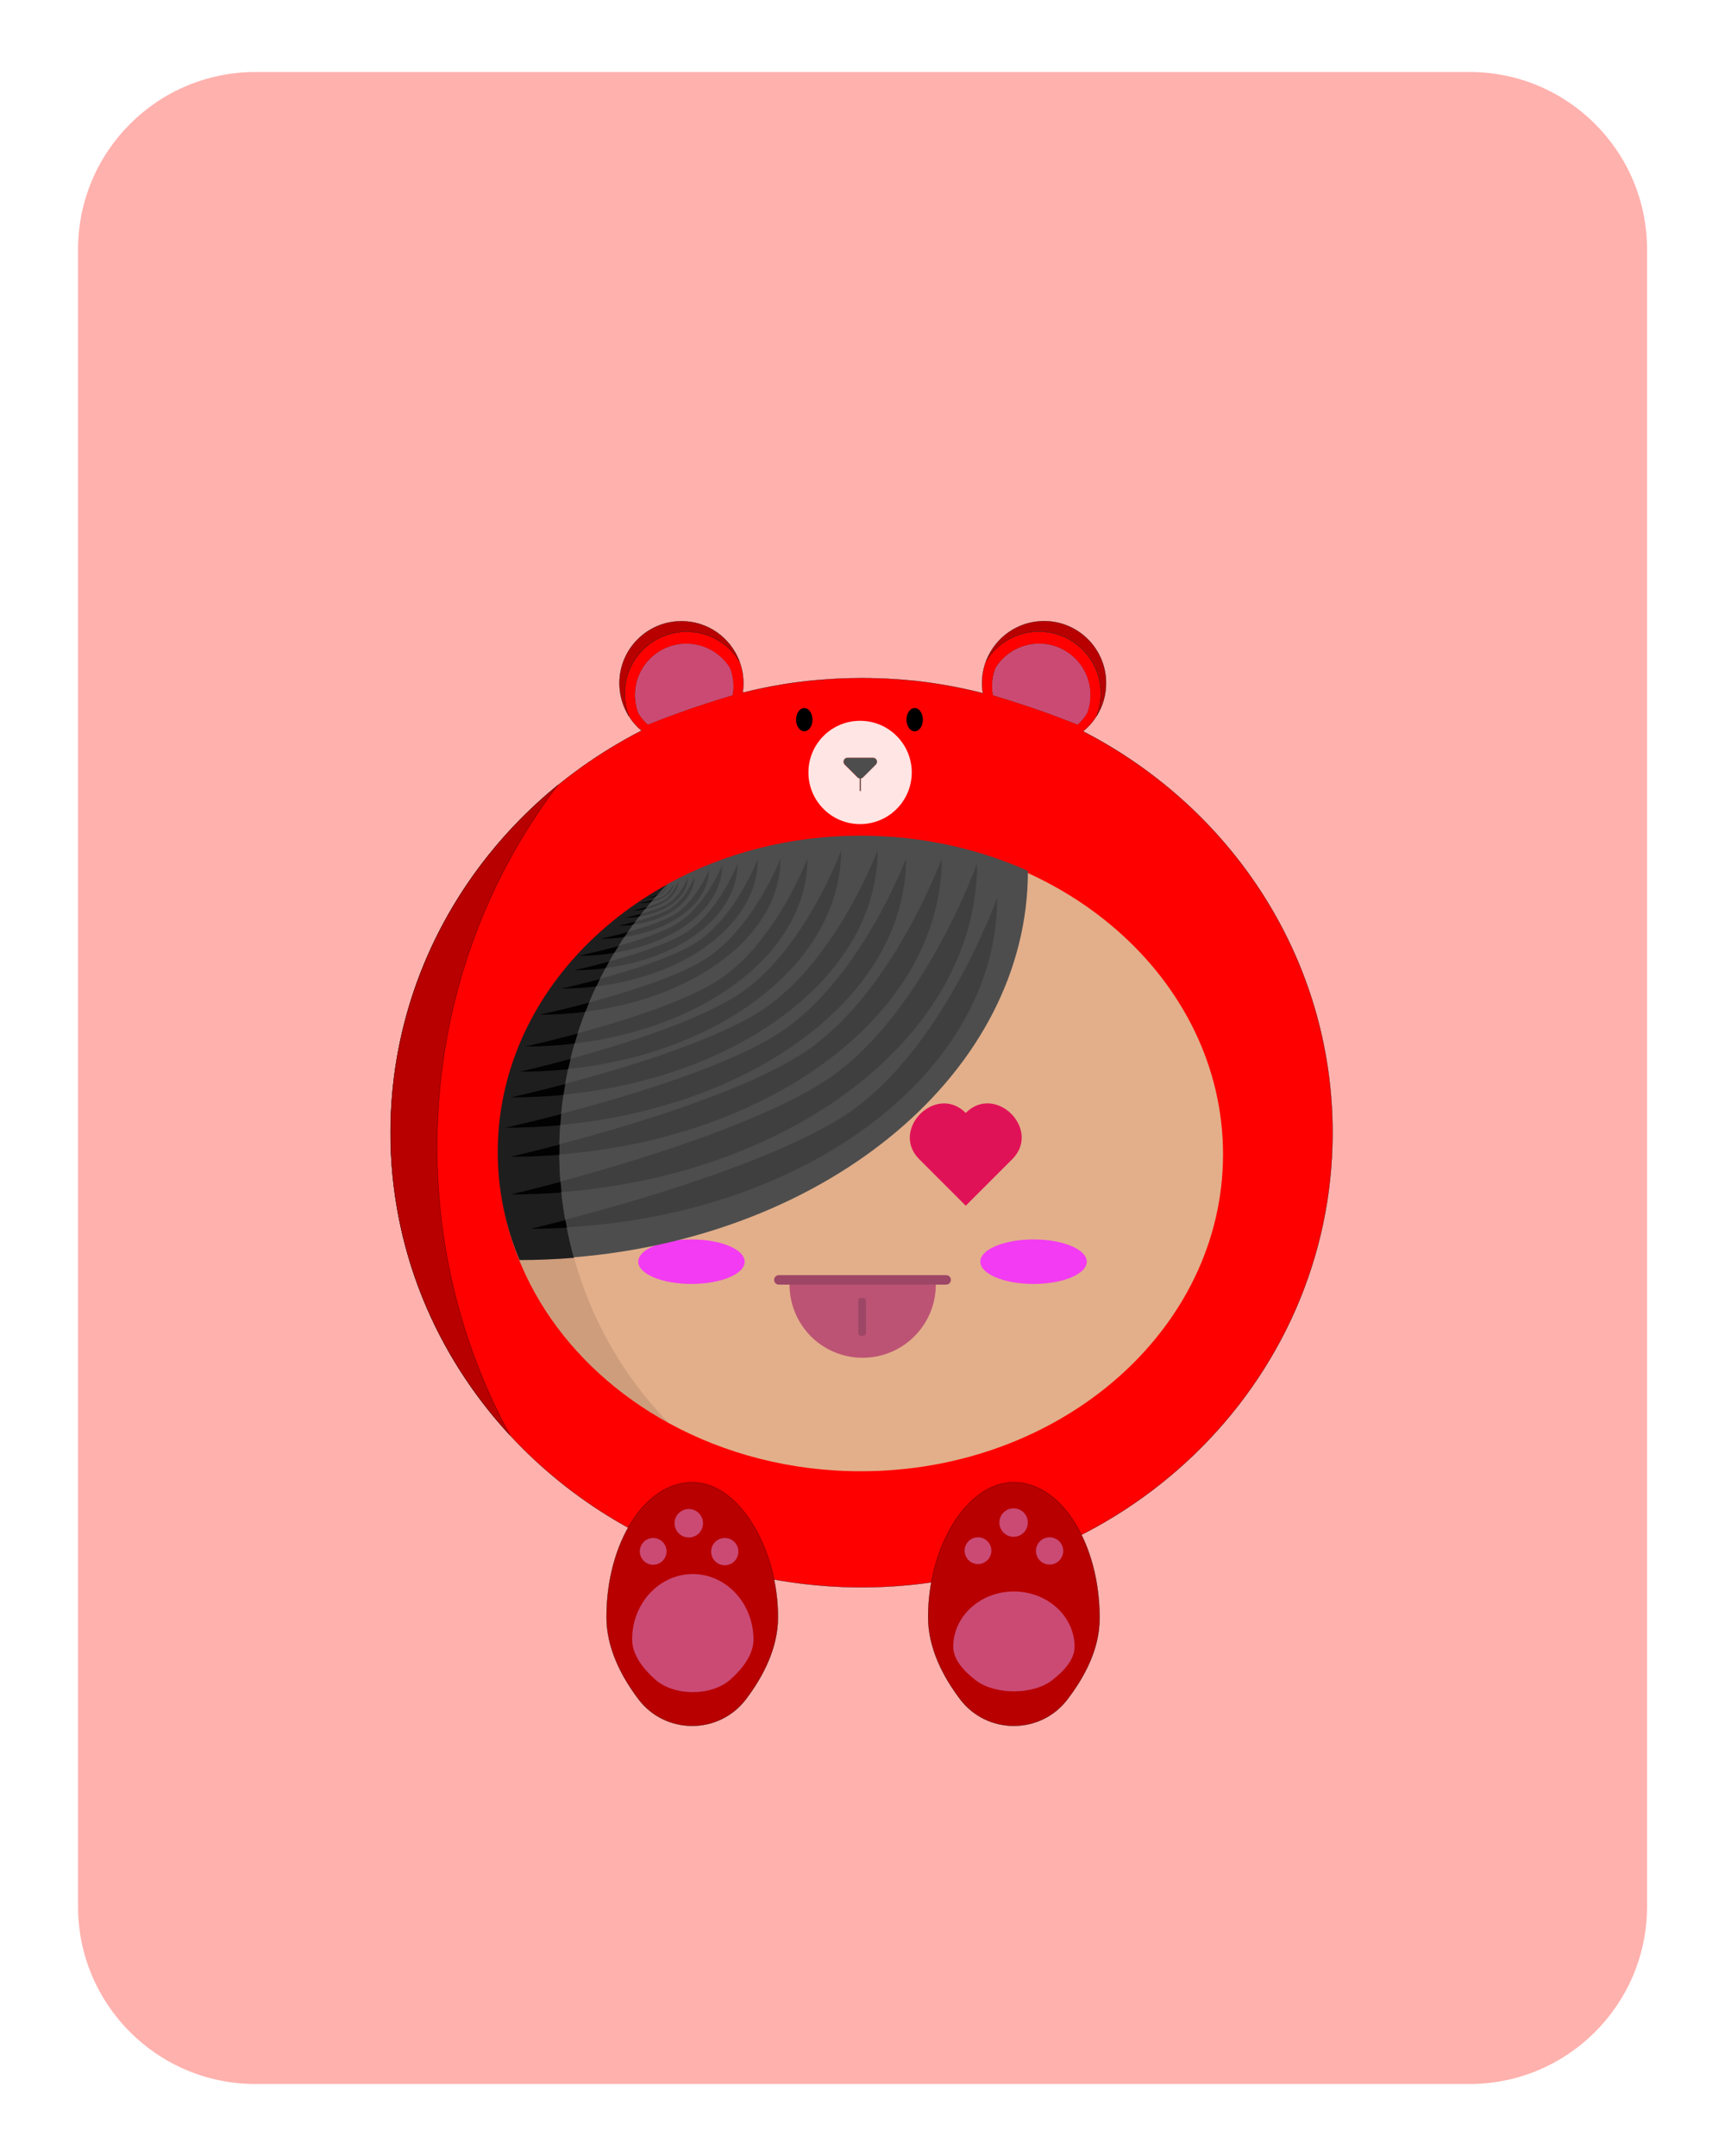 <?xml version="1.0" encoding="utf-8"?>

<svg version="1.1" id="tradesquads" xmlns="http://www.w3.org/2000/svg" xmlns:xlink="http://www.w3.org/1999/xlink" x="0px" y="0px"
	 viewBox="0 0 2000 2500" style="enable-background:new 0 0 2000 2500;" xml:space="preserve"><defs><g id="card-0">;
<style type="text/css">#costume-face-lighter {fill:#FFE5E3;}
#costume-face-lighter path, #costume-face-lighter polygon {fill:#FFE5E3;}

#costume-crest {fill:#E4C9C8;}
#costume-crest path, #costume-crest polygon  {fill:#E4C9C8;}

#costume-body{fill:#FF0000;}
#costume-body path, #costume-body polygon {fill:#FF0000;}

#shadows {fill:#B80000;}
#shadows path, #shadows polygon {fill:#B80000;}

#costume-mouth{fill:#FFE5E3;}
#costume-mouth path, #costume-mouth polygon {fill:#FFE5E3;}
#costume-mouth-eyes, #costume-mouth-eyes path, #costume-mouth-eyes polygon {fill:#000000;} /* customizzazione costume 5*/

#costume-crest-shadows {fill:#875B59;}
#costume-crest-shadows path, #costume-crest-shadows polygon  {fill:#875B59;}

#shadows-darker {fill:#960000;}
#shadows-darker path, #shadows-darker polygon {fill:#960000;}

#costume-stripes {fill:#960000;}
#costume-stripes path, #costume-stripes polygon {fill:#960000;}

#shadows-stripes {fill:#760000;}
#shadows-stripes path, #shadows-stripes polygon  {fill:#760000;}

#costume-eyes-thin #left {fill:#000000;}
#costume-eyes-thin #left path, #costume-eyes-thin polygon {fill:#000000;}

#costume-eyes-thin #right {fill:#000000;}
#costume-eyes-thin #right path, #costume-eyes-thin polygon {fill:#000000;}

#costume-bear-eyes ellipse {COLOR_COSTUME_BEAR_EYES}

#costume-eyes #left {fill:#FFFFFF;}
#costume-eyes #left path, #costume-eyes polygon {fill:#FFFFFF;}

#costume-eyes #right {fill:#FFFFFF;}
#costume-eyes #rigth path, #costume-eyes #rigth polygon {fill:#FFFFFF;}

#card-background {fill:#FFB1AD;}
#card-background path, #card-background polygon {fill:#FFB1AD;}
	.card-0-st0{fill:none;}
</style>
<g id = "card-background">
	<path class="card-0-st0" d="M1703.8,2416.5H296.2c-113.6,0-205.7-92.1-205.7-205.7V289.2c0-113.6,92.1-205.7,205.7-205.7h1407.7    c113.6,0,205.7,92.1,205.7,205.7v1921.7C1909.5,2324.4,1817.4,2416.5,1703.8,2416.5z"/>
</g>
</g></defs><defs><g id="costume-3">;
<style type="text/css">
	.costume-3-st0{fill:none;stroke:#000000;stroke-width:0.25;stroke-miterlimit:10;}
	.costume-3-st1{fill:#CA4A74;}
	.costume-3-st2{fill:#4D4D4D;}
	.costume-3-st3{fill:none;}
</style>
<path id="costume-body" class="costume-3-st0" d="M1287.6,865.8c-10.4-6.3-21.1-12.2-31.9-17.8c6.2-5,11.6-11.1,15.8-17.9   c3.1-8,4.8-16.8,4.8-25.9c0-39.7-32.2-71.9-71.9-71.9c-25.8,0-48.3,13.5-61,33.9c-3.1,8-4.8,16.8-4.8,25.9c0,4,0.3,7.9,1,11.7   c-1.3-0.3-2.7-0.7-4-1c-24.3-6-49.2-10.5-74.7-13.3c-0.8-0.1-1.6-0.2-2.4-0.2c-2.1-0.2-4.3-0.4-6.4-0.6c-5.2-0.5-10.4-0.9-15.7-1.2   c-12.4-0.8-24.8-1.2-37.4-1.2c-16.4,0-32.7,0.7-48.8,2.1c-1.3,0.1-2.5,0.2-3.8,0.3c-6.8,0.6-13.5,1.3-20.2,2.2   c-0.9,0.1-1.7,0.2-2.6,0.3c-21.3,2.8-42.1,6.9-62.5,12c0.6-3.6,0.8-7.3,0.8-11c0-9.1-1.7-17.9-4.8-25.9   c-12.7-20.4-35.3-33.9-61-33.9c-39.7,0-71.9,32.2-71.9,71.9c0,9.1,1.7,17.9,4.8,25.9c4,6.4,9,12.2,14.8,17   c-6.7,3.4-13.4,7-19.9,10.7c-6.9,3.9-13.7,8-20.4,12.1c-7,4.4-14,8.9-20.8,13.6c-93.6,64.3-165.3,156.3-202.2,263.7   c-17.9,52.2-27.7,108.1-27.7,166.1c0,27,2.1,53.5,6.2,79.4c10.7,68.5,35,132.6,70.3,189.8c12.4,20.1,26.1,39.3,41,57.5   c17.1,20.9,35.9,40.6,56,58.7c38.8,35,82.9,64.6,131,87.5c61.7,29.4,130,48,202.1,52.9c13,0.9,26.2,1.4,39.5,1.4   c301.6,0,546.1-236.1,546.1-527.2C1545,1124.5,1442.2,958.9,1287.6,865.8z M849.2,806.1c-14.4,4.2-28.7,8.8-42.9,13.6   c-0.6,0.2-1.2,0.4-1.8,0.6c-2.9,1-5.7,2-8.6,3c-1,0.3-1.9,0.7-2.9,1c-14.1,5-28,10.2-41.8,15.8c-4.2-3.7-7.8-8.1-10.8-12.8   c-2.6-6.6-4-13.8-4-21.4c0-32.7,26.5-59.3,59.3-59.3c21.2,0,39.9,11.2,50.3,28c2.6,6.6,4,13.8,4,21.4   C850.1,799.4,849.8,802.8,849.2,806.1z M1249.3,840.1c-13.8-5.5-27.7-10.8-41.8-15.8c-1-0.3-1.9-0.7-2.9-1c-2.8-1-5.7-2-8.6-3   c-0.6-0.2-1.2-0.4-1.8-0.6c-14.2-4.8-28.5-9.3-42.9-13.6c-0.6-3.3-0.9-6.7-0.9-10.2c0-7.5,1.4-14.8,4-21.4   c10.5-16.8,29.1-28,50.3-28c32.7,0,59.3,26.5,59.3,59.3c0,7.5-1.4,14.8-4,21.4C1257.1,832,1253.5,836.3,1249.3,840.1z"/>
<g id="shadows">
	<path class="costume-3-st0" d="M790.1,720.3c-39.7,0-71.9,32.2-71.9,71.9c0,13.9,4,27,10.8,38c-3.1-8-4.8-16.8-4.8-25.9    c0-39.7,32.2-71.9,71.9-71.9c25.8,0,48.3,13.5,61,33.9C846.7,739.3,820.6,720.3,790.1,720.3z"/>
	<path class="costume-3-st0" d="M452.9,1313.4c0,134.7,52.3,257.6,138.4,350.8c-53.7-98.4-84.5-212.4-84.5-334.1    c0-158.8,52.4-304.7,139.9-419.6C528.2,1007.2,452.9,1151.8,452.9,1313.4z"/>
	<path class="costume-3-st0" d="M1282.4,792.1c0-39.7-32.2-71.9-71.9-71.9c-30.6,0-56.6,19.1-67,45.9c12.7-20.4,35.3-33.9,61-33.9    c39.7,0,71.9,32.2,71.9,71.9c0,9.1-1.7,17.9-4.8,25.9C1278.4,819.1,1282.4,806.1,1282.4,792.1z"/>
	<path class="costume-3-st0" d="M703.2,1875.1c0-86.3,44.5-156.3,99.4-156.3c54.9,0,99.4,78,99.4,156.3c0,35.9-17.2,69-37.3,95.4    c-31.2,41-93.1,41-124.3,0C720.4,1944.1,703.2,1911,703.2,1875.1z"/>
	<path class="costume-3-st0" d="M1076.1,1875.1c0-81,44.5-156.3,99.4-156.3c54.9,0,99.4,71,99.4,157.3c0,35.9-17.2,68-37.3,94.4    c-31.2,41-93.1,41-124.3,0C1093.3,1944.1,1076.1,1911,1076.1,1875.1z"/>
</g>
<g id="costume-foots">
	<path class="costume-3-st1" d="M803.2,1825.2c-38.8,0-70.3,33.9-70.3,75.8c0,17.4,12.2,33.4,26.4,46.2c22.1,19.9,65.8,19.9,87.9,0    c14.2-12.8,26.4-28.8,26.4-46.2C873.5,1859.2,842,1825.2,803.2,1825.2z"/>
	<path class="costume-3-st1" d="M1175.5,1845.4c-38.8,0-70.3,28.7-70.3,64.1c0,14.7,12.2,28.3,26.4,39.1c22.1,16.8,65.8,16.8,87.9,0    c14.2-10.8,26.4-24.4,26.4-39.1C1245.8,1874.1,1214.3,1845.4,1175.5,1845.4z"/>
	<circle class="costume-3-st1" cx="757.3" cy="1798.9" r="15.5"/>
	<circle class="costume-3-st1" cx="798.6" cy="1766.3" r="16.5"/>
	<circle class="costume-3-st1" cx="840.3" cy="1799.2" r="15.8"/>
	<circle class="costume-3-st1" cx="1133.9" cy="1798.1" r="15.5"/>
	<circle class="costume-3-st1" cx="1175.2" cy="1765.5" r="16.5"/>
	<circle class="costume-3-st1" cx="1216.9" cy="1798.4" r="15.8"/>
</g>
<g id="costume-ears">
	<path class="costume-3-st1" d="M795.8,746.5c-32.7,0-59.3,26.5-59.3,59.3c0,7.5,1.4,14.8,4,21.4c3,4.8,6.6,9.1,10.8,12.8    c13.8-5.5,27.7-10.8,41.8-15.8c1-0.3,1.9-0.7,2.9-1c2.8-1,5.7-2,8.6-3c0.6-0.2,1.2-0.4,1.8-0.6c14.2-4.8,28.5-9.3,42.9-13.6    c0.6-3.3,0.9-6.7,0.9-10.2c0-7.5-1.4-14.8-4-21.4C835.7,757.7,817,746.5,795.8,746.5z"/>
	<path class="costume-3-st1" d="M1204.8,746.5c-21.2,0-39.9,11.2-50.3,28c-2.6,6.6-4,13.8-4,21.4c0,3.5,0.3,6.9,0.9,10.2    c14.4,4.2,28.7,8.8,42.9,13.6c0.6,0.2,1.2,0.4,1.8,0.6c2.9,1,5.7,2,8.6,3c1,0.3,1.9,0.7,2.9,1c14.1,5,28,10.2,41.8,15.8    c4.2-3.7,7.8-8.1,10.8-12.8c2.6-6.6,4-13.8,4-21.4C1264.1,773.1,1237.5,746.5,1204.8,746.5z"/>
</g>
<path id="costume-nose" class="costume-3-st2" d="M1012.2,878.6h-29.5c-4.2,0-6.2,5-3.3,8l14.8,14.8c0.7,0.7,1.7,1.2,2.6,1.3v14.5h1.4v-14.5   c1-0.1,1.9-0.6,2.6-1.3l14.8-14.8C1018.4,883.6,1016.4,878.6,1012.2,878.6z"/>
<path id="costume-mouth" class="costume-3-st3" d="M997.2,835.8c-33.1,0-59.9,26.8-59.9,59.9c0,33.1,26.8,59.9,59.9,59.9   s59.9-26.8,59.9-59.9C1057.1,862.6,1030.3,835.8,997.2,835.8z M1015.5,886.6l-14.8,14.8c-0.7,0.7-1.7,1.2-2.6,1.3v14.5h-1.4v-14.5   c-1-0.1-1.9-0.6-2.6-1.3l-14.8-14.8c-2.9-2.9-0.9-8,3.3-8h29.5C1016.4,878.6,1018.4,883.6,1015.5,886.6z"/>
<g id="costume-eyes-thin">
	<ellipse id="left" class="costume-3-st2" cx="932.5" cy="834.5" rx="9.5" ry="13.5"/>
	<ellipse id="right" class="costume-3-st2" cx="1060.5" cy="834.5" rx="9.5" ry="13.5"/>
</g>
</g></defs>
<defs><g id="face-4">;
<style type="text/css">
	.face-4-st0{fill:#E2AF8A;}
	.face-4-st1{fill:#CE9D7C;}
</style>
<g>
	<path class="face-4-st0" d="M998,971c-82,0-158.6,20.6-223.2,56.2c0,0-0.1,0.1-0.1,0.1v0l-1.2,0.9l-1.5,0.8l-80,75l-53,140l-9,125l19,130    l102,134l24.8,17.4l0,0c0,0,0,0,0,0c64.5,35.2,140.6,55.6,222.2,55.6c232,0,420-164.5,420-367.5S1230,971,998,971z"/>
</g>
<g>
	<path class="face-4-st1" d="M774.8,1027.2c-118.2,65-196.8,180.2-196.8,311.3c0,131.6,79,247,197.8,311.9    c-77.9-79.3-126.3-189.8-126.3-312.1C649.5,1216.5,697.4,1106.4,774.8,1027.2z"/>
</g>
</g></defs>
<defs><g id="cheeks-9">;
<style type="text/css">
	.cheeks-9-st0{fill:#F23BF2;}
</style>
<g id="cheeks">
	<ellipse id="right" class="cheeks-9-st0" cx="1198.3" cy="1463" rx="61.7" ry="25.8"/>
	<ellipse id="left" class="cheeks-9-st0" cx="801.7" cy="1463" rx="61.7" ry="25.8"/>
</g>
</g></defs>
<defs><g id="eyes-1">;
<style type="text/css">
	.eyes-1-st0{fill:#E01257;}
</style>
<g id="eyes">
	<path id="left" class="eyes-1-st0" d="M880.3,1296c-34.4-34.4-88.2,19.4-53.8,53.8l53.8,53.8l53.8-53.8   C968.6,1315.3,914.8,1261.5,880.3,1296z"/>
	<path id="right" class="eyes-1-st0" d="M1119.7,1290.5c-34.4-34.4-88.2,19.4-53.8,53.8l53.8,53.8l53.8-53.8   C1208,1309.8,1154.1,1256,1119.7,1290.5z"/>
</g>
</g></defs>
<defs><g id="mouth-4">;
<style type="text/css">
	.mouth-4-st0{fill:#BC5374;}
	.mouth-4-st1{fill:#9E4666;}
</style>
<path id="mouth" class="mouth-4-st0" d="M915.4,1489.6c0,23.4,9.5,44.6,24.8,60c15.3,15.3,36.5,24.8,60,24.8c46.8,0,84.8-38,84.8-84.8h0   H915.4z"/>
<path id="line" class="mouth-4-st1" d="M1097,1489.6H903c-3,0-5.5-2.5-5.5-5.5l0,0c0-3,2.5-5.5,5.5-5.5h194c3,0,5.5,2.5,5.5,5.5l0,0   C1102.5,1487.1,1100,1489.6,1097,1489.6z"/>
<path class="mouth-4-st1" d="M1000.7,1549h-2.4c-1.8,0-3.3-1.5-3.3-3.3v-37.4c0-1.8,1.5-3.3,3.3-3.3h2.4c1.8,0,3.3,1.5,3.3,3.3v37.4   C1004,1547.5,1002.5,1549,1000.7,1549z"/>
</g></defs>
<defs><g id="hair-9">;
<style type="text/css">
	.hair-9-st0{fill:#3F3F3F;}
	.hair-9-st1{fill:#020202;}
	.hair-9-st2{fill:#1E1E1E;}
	.hair-9-st3{fill:#4D4D4D;}
</style>
<g id="Livello_2">
	<polygon class="hair-9-st0" points="660.1,1436.8 647,1432 633,1290 655,1184 730,1067 763,1034 772,1027 788,1020 832,1002 900,983     990,974 1083,983 1164,1005 1185,1025 1153,1139 1085,1260 948,1362 709,1443  "/>
	<polyline class="hair-9-st1" points="658.1,1428 649,1389 642,1258 712,1091 758.1,1038.9 686.7,1104.7 653,1152 633,1207.9 615,1257     608,1327 612.3,1384.8 616,1434 658.1,1428  "/>
	<polygon class="hair-9-st1" points="615,1408 588,1386 583,1304 592,1265 617,1256 620,1288  "/>
	<polygon class="hair-9-st1" points="617,1249 596,1246 617,1190 634,1163 656,1133 670,1108 697,1084 737,1052 740,1047 751,1040     761,1036 746.9,1052.5 736,1067 723,1083 709,1106 698,1126 688,1148 677,1177 665,1210 657,1242 650,1271 649,1300 647,1322     647,1341 653,1420 645,1429 620,1387  "/>
	<polyline class="hair-9-st1" points="762.2,1037.6 760.2,1039.9 757,1041 757,1039 760,1037.3 762.2,1037.6 762.2,1037.6  "/>
</g>
<g id="Livello_1">
	<polygon class="hair-9-st1" points="706.3,1115 702.1,1122.8 699,1124 700,1119 703,1115  "/>
	<polygon class="hair-9-st1" points="736.7,1068.6 733.9,1072.4 731,1073 734,1069  "/>
	<polygon class="hair-9-st1" points="695.5,1135.3 691.3,1144 689,1145 693,1135  "/>
	<polygon class="hair-9-st1" points="743.8,1059.4 740.9,1063.1 737,1064 741,1060  "/>
	<polygon class="hair-9-st1" points="750.1,1051.6 747.7,1054.6 744,1055 747,1051  "/>
	<polygon class="hair-9-st1" points="717.2,1096.9 712.1,1105.1 709,1106 713,1097  "/>
	<polygon class="hair-9-st1" points="669.8,1198.5 666.1,1210.8 665,1211 664,1210 669,1198  "/>
	<polygon class="hair-9-st1" points="728,1080.7 723.9,1086.7 720,1088 720,1086 724,1081  "/>
	<polygon class="hair-9-st1" points="683,1162.6 678.6,1173.5 678,1174 680,1167 682,1163 682,1162  "/>
	<polygon class="hair-9-st1" points="756.9,1043.5 754.6,1046.4 752,1046.4 753,1044  "/>
	<polygon class="hair-9-st1" points="661.5,1228 658.7,1240.1 657,1241 657,1239 660,1228  "/>
	<polygon class="hair-9-st1" points="655.4,1257.2 653.3,1270.1 649,1271 652,1257  "/>
	<polygon class="hair-9-st1" points="655.6,1414.8 657.3,1423.7 657,1424 655,1418 655,1415 655,1415 655,1415 654,1415  "/>
	<polygon class="hair-9-st1" points="648.7,1327.3 648.6,1339.2 647,1340 646,1339 647,1327  "/>
	<polygon class="hair-9-st1" points="649.9,1370.4 651.1,1382.9 650,1383 649,1373 649,1371 649,1370  "/>
	<polygon class="hair-9-st1" points="650.7,1292 649.6,1305.1 647.9,1305.2 649,1292  "/>
	<g>
		<g>
			<path class="hair-9-st2" d="M615.5,1424.8c0,0,15.3-3.5,40-10c-1.9-10.5-3.4-21.2-4.5-32c-19.3,1.5-38.9,2.2-58.8,2.2      c0,0,22.8-5.3,57.7-14.6c-0.8-10.3-1.2-20.8-1.3-31.3c-18.6,1.5-37.6,2.2-56.8,2.2c0,0,22.6-5.1,56.8-14.1c0,0,0,0,0-0.1      c0-1.5,0.1-3.1,0.1-4.6c0-0.7,0-1.3,0.1-2c0.1-1.6,0.1-3.1,0.2-4.7c0-0.6,0-1.1,0.1-1.7c0.1-1.8,0.2-3.6,0.3-5.4      c0-0.3,0-0.6,0.1-0.9c0.1-1,0.1-2,0.2-3c-21,1.9-42.4,2.9-64.1,2.9c0,0,26.5-5.8,65.2-15.9c0.3-3.5,0.7-7,1.1-10.5c0,0,0,0,0,0h0      l0-0.1c0.5-3.9,1-7.8,1.6-11.6c-20,1.9-40.5,2.9-61.3,2.9c0,0,26-5.7,63.4-15.6c0.1-0.8,0.3-1.6,0.4-2.4c0.1-0.4,0.2-0.9,0.2-1.3      c0.5-2.7,1-5.4,1.6-8.1c0.4-1.8,0.8-3.6,1.1-5.3c-18.3,1.9-37.1,2.9-56.2,2.9c0,0,24.4-5.5,59-14.9c1.5-6,3-11.9,4.7-17.7      c-18.7,2.2-38,3.4-57.7,3.4c0,0,25.9-5.6,61.2-15.1c2.7-8.5,5.7-16.9,8.9-25.1c-17.3,2.2-35.2,3.3-53.5,3.3c0,0,24.9-5.2,57.8-14      c2.6-6.3,5.4-12.6,8.3-18.7c-13.2,1.6-26.8,2.4-40.6,2.4c0,0,19.2-4.1,44.9-11.1c2.1-4.2,4.3-8.4,6.5-12.5      c-11.8,1.5-24,2.3-36.5,2.3c0,0,17.7-3.8,40.8-10c1.9-3.4,3.8-6.7,5.8-10c-13.3,2.2-27.3,3.3-41.7,3.3c0,0,21.4-4.4,46.8-11.4      c2.2-3.5,4.4-6.9,6.7-10.3c-9,1.3-18.4,2-28,2c0,0,14.3-3,32-7.8c2-2.8,4-5.6,6-8.4c-5.5,0.7-11.1,1-16.8,1c0,0,8.6-1.8,19.6-4.8      c1.4-1.9,2.9-3.8,4.4-5.7c-5.3,0.8-10.7,1.2-16.4,1.2c0,0,8.6-1.8,19.1-4.7c1.3-1.6,2.6-3.3,3.9-4.9c-4.4,0.8-9,1.2-13.7,1.2      c0,0,7.5-1.6,16.1-4.1c1.6-1.9,3.2-3.9,4.9-5.8c-4.4,0.9-9.2,1.5-14.3,1.5c0,0,8.2-1.5,16.2-3.7c1.3-1.4,2.5-2.9,3.8-4.3      c-2.7,0.8-5.8,1.3-9,1.3c0,0,5.8-1.2,10.5-2.9c3.9-4.3,7.8-8.4,11.8-12.5c-81.5,44.7-144.2,113-175.3,193.9      c-14.1,36.7-21.8,75.9-21.8,116.7c0,44,8.9,86.2,25.2,125.3c21.4,0,42.5-0.9,63.4-2.6c-3.2-11.4-6-23-8.4-34.8      C643.5,1424.4,629.6,1424.8,615.5,1424.8z"/>
			<path class="hair-9-st3" d="M997.7,969c-82.2,0-158.8,20.5-223.6,56c-4,4.1-7.9,8.3-11.8,12.5c1.4-0.5,2.7-1.1,3.7-1.6      c4.5-2.5,7-8.9,7-8.9c0,5.4-5,10-12.1,12.2c-1.3,1.4-2.6,2.9-3.8,4.3c3.9-1.1,7.7-2.4,10.4-3.7c8.4-4.1,13.1-14.5,13.1-14.5      c0,9.3-10.6,17.3-25.5,20.4c-1.6,1.9-3.3,3.8-4.9,5.8c6.8-2,14.2-4.5,19-7.3c11.1-6.4,17.3-22.3,17.3-22.3      c0,15.6-16.4,28.6-38.8,32.5c-1.3,1.6-2.6,3.3-3.9,4.9c10.2-2.8,22.1-6.7,29.7-11c15.4-8.8,24-30.6,24-30.6      c0,22-24.1,40.4-56.4,45.1c-1.5,1.9-2.9,3.8-4.4,5.7c12.9-3.5,29.3-8.6,39.3-14.3c18.6-10.7,29.1-37.4,29.1-37.4      c0,27.5-30.6,50.4-71.2,55.4c-2,2.8-4,5.6-6,8.4c17.8-4.9,39.1-11.7,52.5-19.3c26.6-15.1,41.6-53,41.6-53      c0,38.1-41.9,70-98.1,78.1c-2.3,3.4-4.5,6.8-6.7,10.3c22.6-6.3,48.4-14.7,65-24.1c35.2-19.8,55.1-69.4,55.1-69.4      c0,48.9-53.1,90-125.1,101.6c-2,3.3-3.9,6.6-5.8,10c28.1-7.6,64.2-18.9,86.1-31.7c40-23.3,62.6-81.6,62.6-81.6      c0,60-65.8,109.9-153,121c-2.2,4.1-4.4,8.3-6.5,12.5c34.3-9.3,80.4-23.6,107.9-39.9c48.2-28.4,75.3-99.5,75.3-99.5      c0,74-80.8,135.5-187.5,148.1c-2.9,6.2-5.7,12.4-8.3,18.7c41.8-11.2,96.5-28,129.6-47.2c59.1-34.2,92.4-119.6,92.4-119.6      c0,88.1-97.3,161.4-226.4,177.5c-3.2,8.3-6.2,16.6-8.9,25.1c49.7-13.4,117.8-34.5,158.3-58.6c69.2-41.2,108.2-144.1,108.2-144.1      c0,107.3-116.5,196.4-270.1,214.5c-1.7,5.9-3.3,11.8-4.7,17.7c57-15.5,141.7-41.7,190.7-71.9c78.8-48.4,123.1-169.6,123.1-169.6      c0,128.5-137.2,234.8-316.6,253.4c-0.4,1.8-0.8,3.5-1.1,5.3c-0.5,2.7-1.1,5.4-1.6,8.1c-0.1,0.4-0.2,0.9-0.2,1.3      c-0.1,0.8-0.3,1.6-0.4,2.4c0.1,0,0.2-0.1,0.3-0.1c65.1-17.2,164.4-46.9,221.4-81.2c89.9-54.1,140.5-189.3,140.5-189.3      c0,144.1-158,263.1-363.9,283.2c-0.1,0-0.2,0-0.3,0c0,0,0,0,0,0c-0.6,3.9-1.1,7.7-1.6,11.6l0,0.1h0c0,0,0,0,0,0      c-0.4,3.5-0.8,7-1.1,10.5c0,0,0,0,0,0c71-18.5,182.8-51.5,246.4-89.7c98.3-59,153.6-206.5,153.6-206.5      c0,157.9-174.3,288.2-401,309.2c0,0,0,0,0,0c-0.1,1-0.1,2-0.2,3c0,0.3,0,0.6-0.1,0.9c-0.1,1.8-0.2,3.6-0.3,5.4      c0,0.6-0.1,1.1-0.1,1.7c-0.1,1.6-0.1,3.1-0.2,4.7c0,0.7,0,1.3-0.1,2c0,1.5-0.1,3.1-0.1,4.6c0,0,0,0,0,0.1      c74.9-19.7,205.7-58,278.2-102.9c105.7-65.3,165.2-228.6,165.2-228.6c0,177.7-193.8,323.9-443.5,343.3c0.1,10.5,0.5,21,1.3,31.3      c80.3-21.5,224.9-64.7,304.6-115.2c114.3-72.5,178.6-253.7,178.6-253.7c0,197.8-210.8,360.4-482.1,381.2      c1.1,10.8,2.6,21.5,4.5,32c74.9-19.4,236.4-65.3,322.3-119.8c114.3-72.5,178.6-253.7,178.6-253.7c0,202-219.8,367.2-499.2,382.3      c2.3,11.8,5.1,23.4,8.4,34.8c296.1-24.2,526.3-215.4,526.4-448.1C1133.9,983.9,1067.8,969,997.7,969z"/>
		</g>
	</g>
</g>
</g></defs>
<use x="0" y="0" xlink:href="#card-0"/>
<use x="0" y="0" xlink:href="#costume-3"/>
<use x="0" y="0" xlink:href="#face-4"/>
<use x="0" y="0" xlink:href="#cheeks-9"/>
<use x="0" y="0" xlink:href="#eyes-1"/>
<use x="0" y="0" xlink:href="#mouth-4"/>
<use x="0" y="0" xlink:href="#hair-9"/>
</svg>